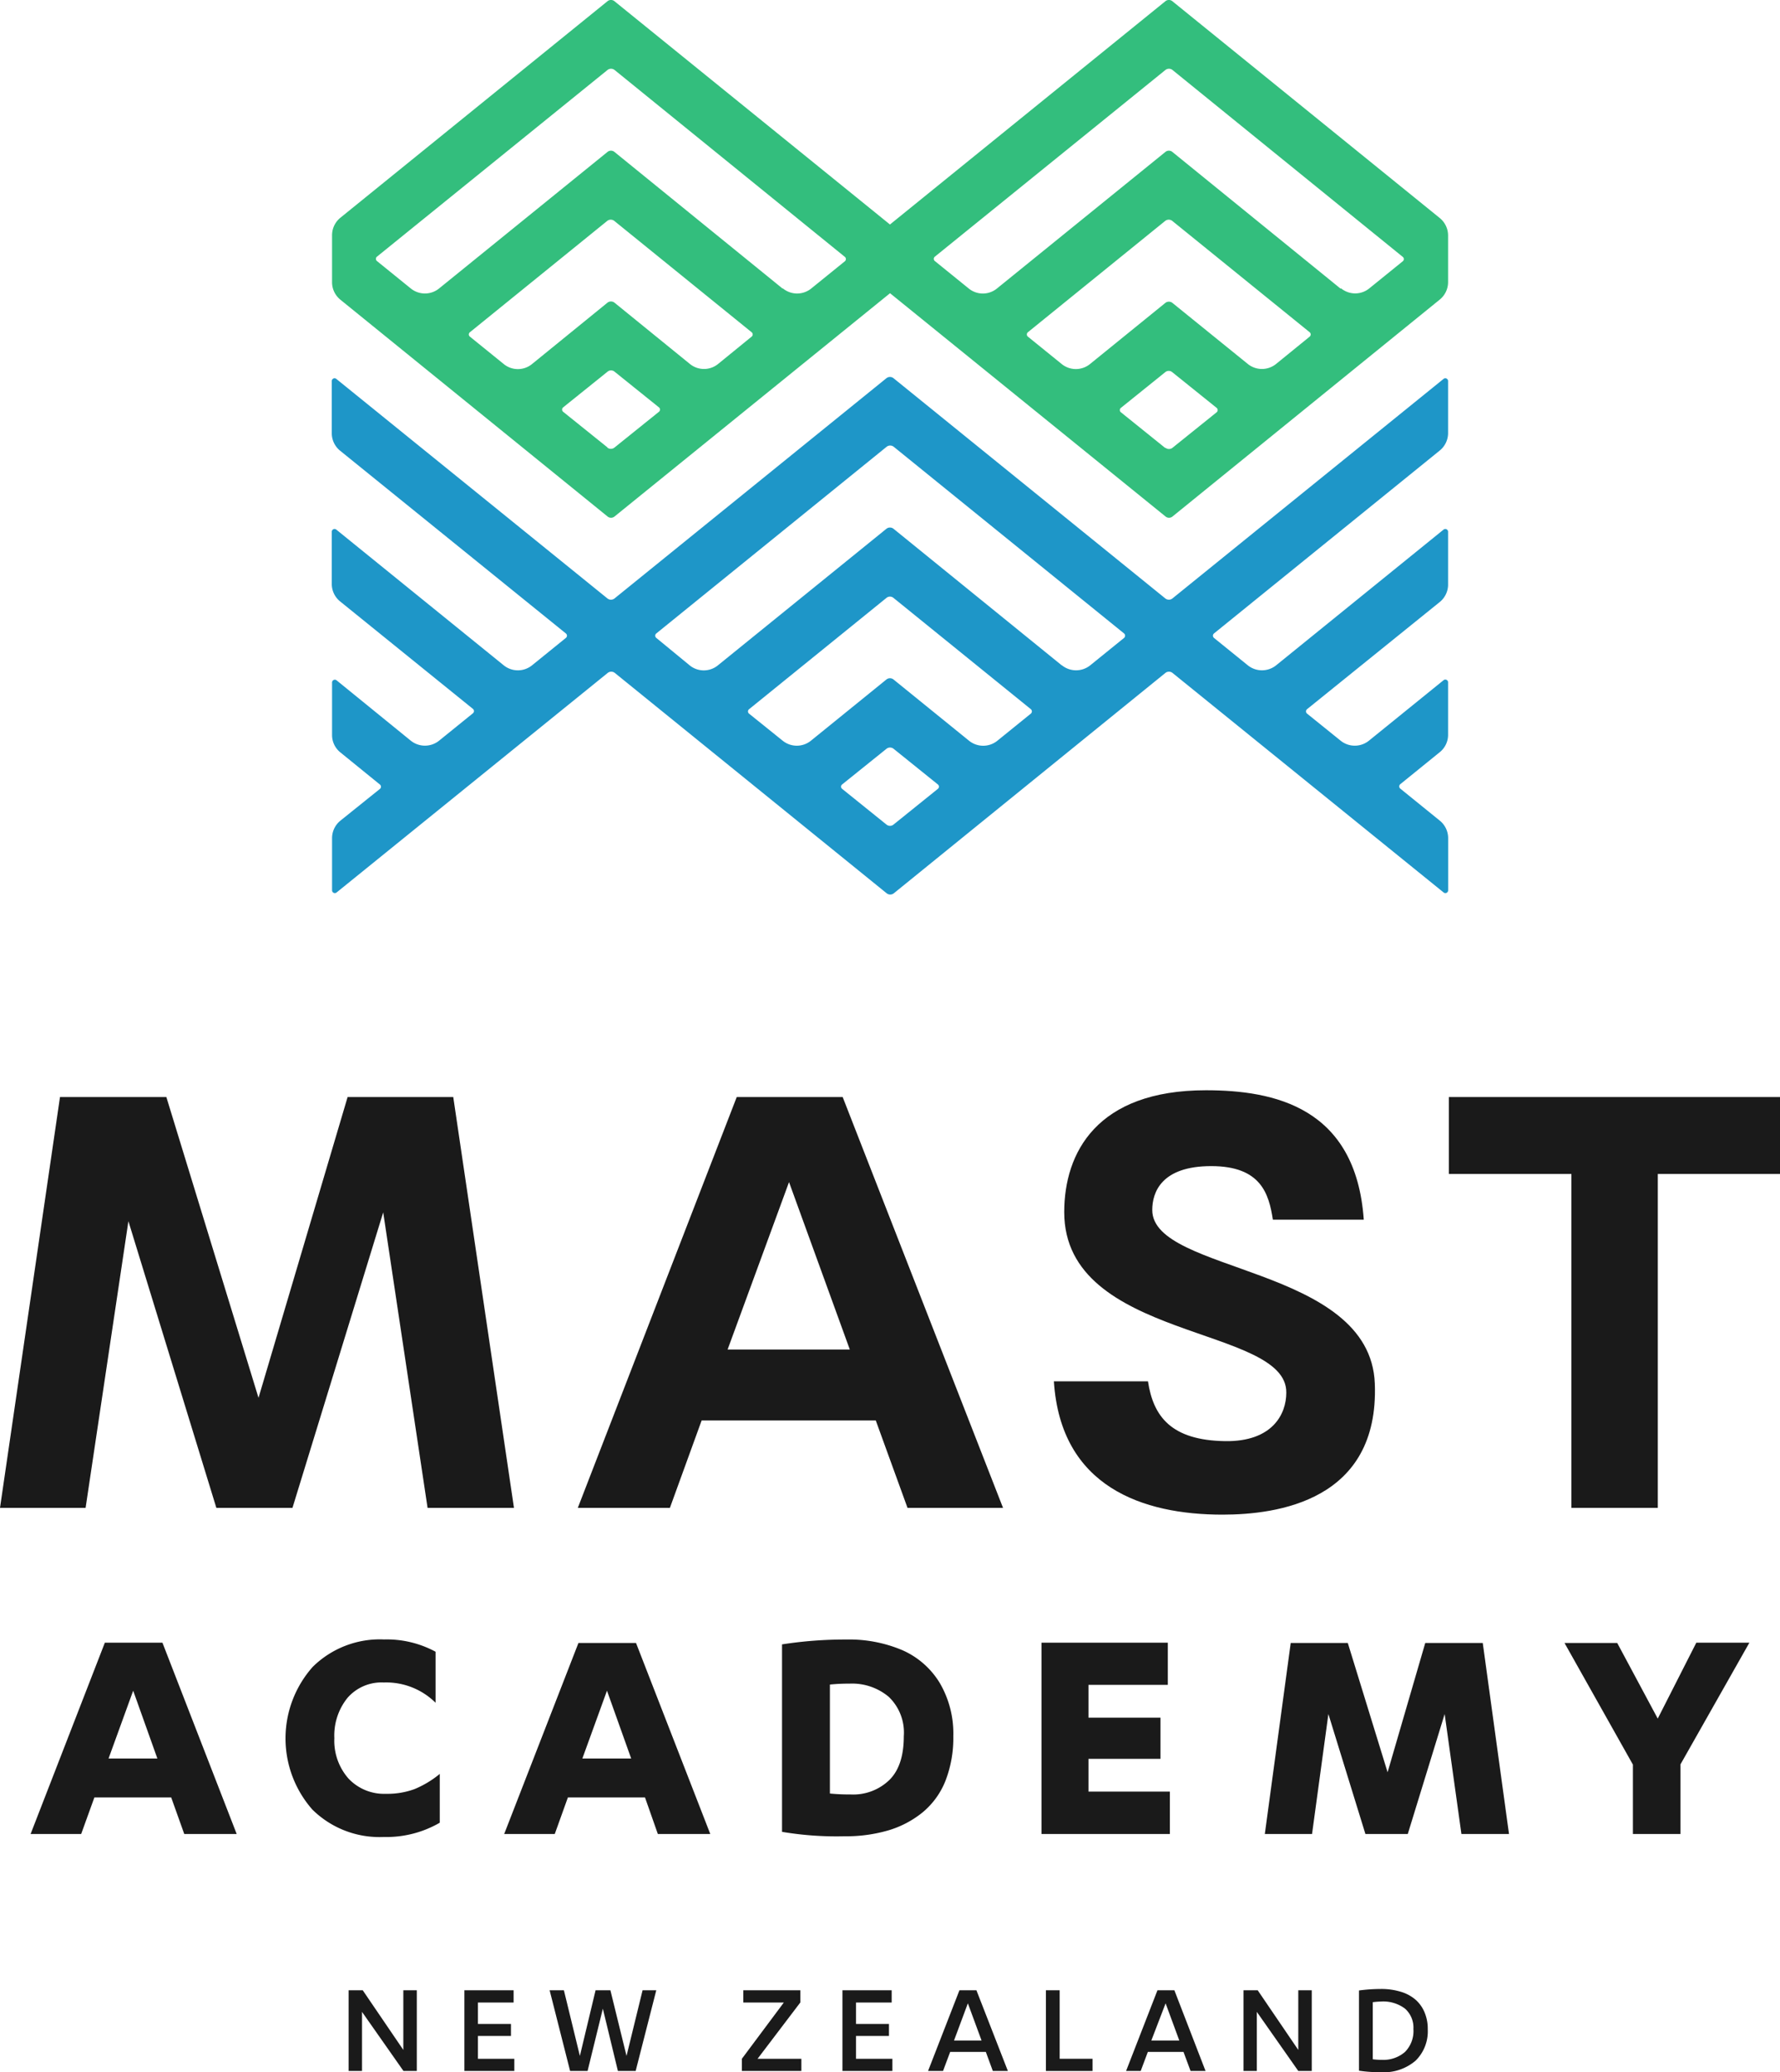 <svg xmlns="http://www.w3.org/2000/svg" viewBox="0 0 249.53 290.38"><defs><style>.cls-1{fill:#1a1a1a;}.cls-2{fill:#33be7d;}.cls-3{fill:#1e96c8;}</style></defs><g id="Layer_2" data-name="Layer 2"><g id="Layer_1-2" data-name="Layer 1"><line class="cls-1" x1="202.98" y1="31.46" x2="202.98" y2="31.46"/><path class="cls-2" d="M47.72,42,85.16,72.37a.77.77,0,0,0,1,0l38.61-31.28,38.61,31.28a.77.77,0,0,0,1,0L201.81,42A3.16,3.16,0,0,0,203,39.59V33a3.16,3.16,0,0,0-1.17-2.45L164.36.18a.77.77,0,0,0-1,0L124.76,31.46,86.15.18a.77.77,0,0,0-1,0L47.72,30.51A3.16,3.16,0,0,0,46.55,33v6.63A3.16,3.16,0,0,0,47.72,42Zm37.44,20.7-6.22-5a.4.4,0,0,1,0-.61l6.22-5a.77.77,0,0,1,1,0l6.22,5a.4.4,0,0,1,0,.61l-6.22,5A.8.8,0,0,1,85.16,62.74ZM96.71,51,86.15,42.42a.8.8,0,0,0-1,0L74.6,51a3.13,3.13,0,0,1-4,0l-4.73-3.83a.39.39,0,0,1,0-.61l19.25-15.6a.8.8,0,0,1,1,0l19.25,15.6a.39.39,0,0,1,0,.61L100.67,51A3.13,3.13,0,0,1,96.71,51Zm13-10.56L86.15,21.3a.77.77,0,0,0-1,0L61.57,40.41a3.15,3.15,0,0,1-4,0l-4.73-3.83a.4.4,0,0,1,0-.61L85.16,9.81a.8.8,0,0,1,1,0L118.44,36a.4.4,0,0,1,0,.61l-4.73,3.83A3.15,3.15,0,0,1,109.74,40.41Zm53.63,22.33-6.21-5a.39.39,0,0,1,0-.61l6.21-5a.77.77,0,0,1,1,0l6.22,5a.4.4,0,0,1,0,.61l-6.22,5A.8.8,0,0,1,163.37,62.74ZM174.92,51l-10.56-8.55a.8.8,0,0,0-1,0L152.82,51a3.15,3.15,0,0,1-4,0l-4.73-3.83a.4.4,0,0,1,0-.61l19.25-15.6a.8.8,0,0,1,1,0l19.26,15.6a.4.4,0,0,1,0,.61L178.89,51A3.15,3.15,0,0,1,174.92,51Zm13-10.56L164.36,21.3a.77.77,0,0,0-1,0L139.78,40.41a3.13,3.13,0,0,1-4,0l-4.73-3.83a.39.39,0,0,1,0-.61L163.37,9.81a.8.8,0,0,1,1,0L196.65,36a.39.39,0,0,1,0,.61l-4.73,3.83A3.13,3.13,0,0,1,188,40.41Z"/><path class="cls-3" d="M202.34,95.34l-10.42,8.44a3.16,3.16,0,0,1-4,0L183.23,100a.4.4,0,0,1,0-.62l18.58-15A3.15,3.15,0,0,0,203,81.84V74.53a.39.39,0,0,0-.64-.31l-23.45,19a3.17,3.17,0,0,1-4,0l-4.73-3.83a.41.41,0,0,1,0-.62l31.62-25.61A3.16,3.16,0,0,0,203,60.71v-7.3a.39.39,0,0,0-.64-.31l-38,30.76a.8.8,0,0,1-1,0L125.26,53a.8.8,0,0,0-1,0L86.15,83.86a.8.8,0,0,1-1,0l-38-30.76a.39.39,0,0,0-.64.3v7.31a3.16,3.16,0,0,0,1.17,2.45L79.33,88.77a.4.4,0,0,1,0,.62L74.6,93.22a3.16,3.16,0,0,1-4,0l-23.45-19a.39.39,0,0,0-.64.31v7.31a3.15,3.15,0,0,0,1.17,2.44L66.3,99.34a.4.4,0,0,1,0,.61l-4.73,3.83a3.17,3.17,0,0,1-4,0L47.19,95.34a.39.39,0,0,0-.64.31V103a3.12,3.12,0,0,0,1.17,2.44l5.54,4.5a.39.39,0,0,1,0,.61L47.72,115a3.16,3.16,0,0,0-1.17,2.45v7.3a.39.39,0,0,0,.64.31l38-30.76a.8.8,0,0,1,1,0l38.11,30.88a.81.81,0,0,0,1,0L163.37,94.3a.8.8,0,0,1,1,0l38,30.76a.39.39,0,0,0,.64-.3v-7.31a3.16,3.16,0,0,0-1.17-2.45l-5.54-4.49a.4.4,0,0,1,0-.62l5.54-4.49A3.12,3.12,0,0,0,203,103V95.65A.39.39,0,0,0,202.34,95.34Zm-78.08,20.2-6.21-5a.39.39,0,0,1,0-.61l6.22-5a.8.8,0,0,1,1,0l6.21,5a.39.39,0,0,1,0,.61l-6.21,5A.78.78,0,0,1,124.26,115.54Zm11.56-11.76-10.56-8.56a.8.8,0,0,0-1,0l-10.56,8.56a3.15,3.15,0,0,1-4,0L105,100a.4.4,0,0,1,0-.61l19.26-15.6a.77.77,0,0,1,1,0l19.25,15.59a.41.41,0,0,1,0,.62l-4.73,3.83A3.16,3.16,0,0,1,135.82,103.78Zm13-10.56L125.26,74.1a.8.8,0,0,0-1,0l-23.6,19.12a3.13,3.13,0,0,1-4,0L92,89.39a.4.4,0,0,1,0-.62l32.29-26.16a.8.8,0,0,1,1,0l32.29,26.16a.41.41,0,0,1,0,.62l-4.73,3.83A3.17,3.17,0,0,1,148.85,93.22Z"/><path class="cls-1" d="M24,251.88H13.23L11.38,257H4.29L14.7,230.19h8.07L33.18,257H25.83Zm-1.94-5.46-3.39-9.5-3.45,9.5Z"/><path class="cls-1" d="M61.06,231.46v7.15a9.83,9.83,0,0,0-7.26-2.84,6.31,6.31,0,0,0-5.09,2.16,8.39,8.39,0,0,0-1.84,5.65,8,8,0,0,0,2,5.67,6.85,6.85,0,0,0,5.24,2.12,11,11,0,0,0,4-.66,13.86,13.86,0,0,0,3.54-2.13v6.84a14.92,14.92,0,0,1-7.86,2,13.4,13.4,0,0,1-10-3.84,15.09,15.09,0,0,1,.05-20,13.39,13.39,0,0,1,10-3.84A14.38,14.38,0,0,1,61.06,231.46Z"/><path class="cls-1" d="M90.42,251.88H79.61L77.77,257H70.68l10.41-26.77h8.07L99.57,257H92.22Zm-1.94-5.46-3.39-9.5-3.45,9.5Z"/><path class="cls-1" d="M109.63,256.7V230.43a57.4,57.4,0,0,1,9-.68,19.07,19.07,0,0,1,7.86,1.49,11.57,11.57,0,0,1,5.24,4.58,14,14,0,0,1,1.91,7.48,16.55,16.55,0,0,1-1.12,6.3A11,11,0,0,1,129.3,254a13.85,13.85,0,0,1-4.79,2.5,21.09,21.09,0,0,1-6.1.82A46.08,46.08,0,0,1,109.63,256.7Zm6.71-20.64v15.27a26.9,26.9,0,0,0,2.88.13,7.29,7.29,0,0,0,5.48-2.05q2-2,2-6.11a6.93,6.93,0,0,0-2.11-5.52,8,8,0,0,0-5.5-1.85A25.51,25.51,0,0,0,116.34,236.06Z"/><path class="cls-1" d="M152.59,251.06H164V257H146V230.19h17.71v5.91H152.59v4.6h10.09v5.77H152.59Z"/><path class="cls-1" d="M197.35,257h-5.94l-5.19-16.81L183.93,257h-6.62l3.63-26.77h8l5.58,18.12,5.28-18.12h8.06L211.54,257h-6.67l-2.35-16.81Z"/><path class="cls-1" d="M232.39,240.83l5.41-10.64h7.44l-9.66,17.05V257h-6.67v-9.72l-9.59-17.05h7.39Z"/><path class="cls-1" d="M50.85,278.9l5.69,8.36V278.9h1.89v11.31H56.56l-5.81-8.28v8.28H48.87V278.9Z"/><path class="cls-1" d="M67,288.5h5.1v1.71h-7V278.9H72v1.72H67v3h4.63v1.68H67Z"/><path class="cls-1" d="M83.49,278.9h2.08l2.26,9.2,2.25-9.2H92l-2.89,11.31H86.62l-2.11-8.73-2.14,8.73H79.92L77.05,278.9h2l2.24,9.2Z"/><path class="cls-1" d="M104.2,280.62V278.9h8v1.7l-6,7.9h6.14v1.71H104V288.5l5.88-7.88Z"/><path class="cls-1" d="M120,288.5h5.1v1.71h-7V278.9H125v1.72h-5v3h4.62v1.68H120Z"/><path class="cls-1" d="M138.2,287.54h-5l-1,2.67H130.1l4.4-11.31h2.38l4.41,11.31h-2.11Zm-.6-1.6-1.92-5.21-1.94,5.21Z"/><path class="cls-1" d="M146.62,290.21V278.9h1.93v9.6h4.61v1.71Z"/><path class="cls-1" d="M165.91,287.54h-5l-1,2.67h-2.05l4.4-11.31h2.37L169,290.21H166.9Zm-.59-1.6-1.92-5.21-2,5.21Z"/><path class="cls-1" d="M176.31,278.9l5.69,8.36V278.9h1.89v11.31H182l-5.81-8.28v8.28h-1.87V278.9Z"/><path class="cls-1" d="M190.51,290.17V278.93a23,23,0,0,1,3-.21,9.39,9.39,0,0,1,2.93.41,5.62,5.62,0,0,1,2.09,1.17,4.9,4.9,0,0,1,1.21,1.79,5.92,5.92,0,0,1,.41,2.27,5.76,5.76,0,0,1-1.7,4.4,6.83,6.83,0,0,1-4.9,1.62A19.33,19.33,0,0,1,190.51,290.17Zm1.93-9.6v8a9.63,9.63,0,0,0,1.28.08,4.6,4.6,0,0,0,3.23-1.1,4.16,4.16,0,0,0,1.19-3.23,3.55,3.55,0,0,0-1.17-2.84,5.06,5.06,0,0,0-3.39-1A10.88,10.88,0,0,0,192.44,280.57Z"/><path class="cls-1" d="M0,211.3l8.41-57.57H23.32l12.92,42.15,12.49-42.15H63.54l8.51,57.57H59.94l-6.22-41.41L41,211.3H30.33L18,171.13,12,211.3Z"/><path class="cls-1" d="M81,211.3l22.28-57.57h14.85l22.48,57.57H127.22l-4.45-12.25H98.36L93.91,211.3Zm21-22.19h17.13l-8.52-23.46Z"/><path class="cls-1" d="M203.11,164.51V153.73h46.42v10.78H232.4V211.3H220.29V164.51Z"/><path class="cls-1" d="M192.73,193.9c-.62-16.61-31.2-15.42-31.2-24.34,0-2.45,1.25-6.15,8.27-6.15s8.08,3.94,8.64,7.51h12.74c-1.1-15.76-12.56-18.14-22.13-18.14-15.34,0-19.86,8.8-19.86,17.08,0,18.06,31.27,15.85,31.13,25.3,0,3-1.94,6.89-8.59,6.79-7.54-.12-10.06-3.45-10.8-8.38H147.74c.95,14.82,12.5,18.68,23.63,18.68C179,212.25,193.35,210.35,192.73,193.9Z"/></g></g></svg>